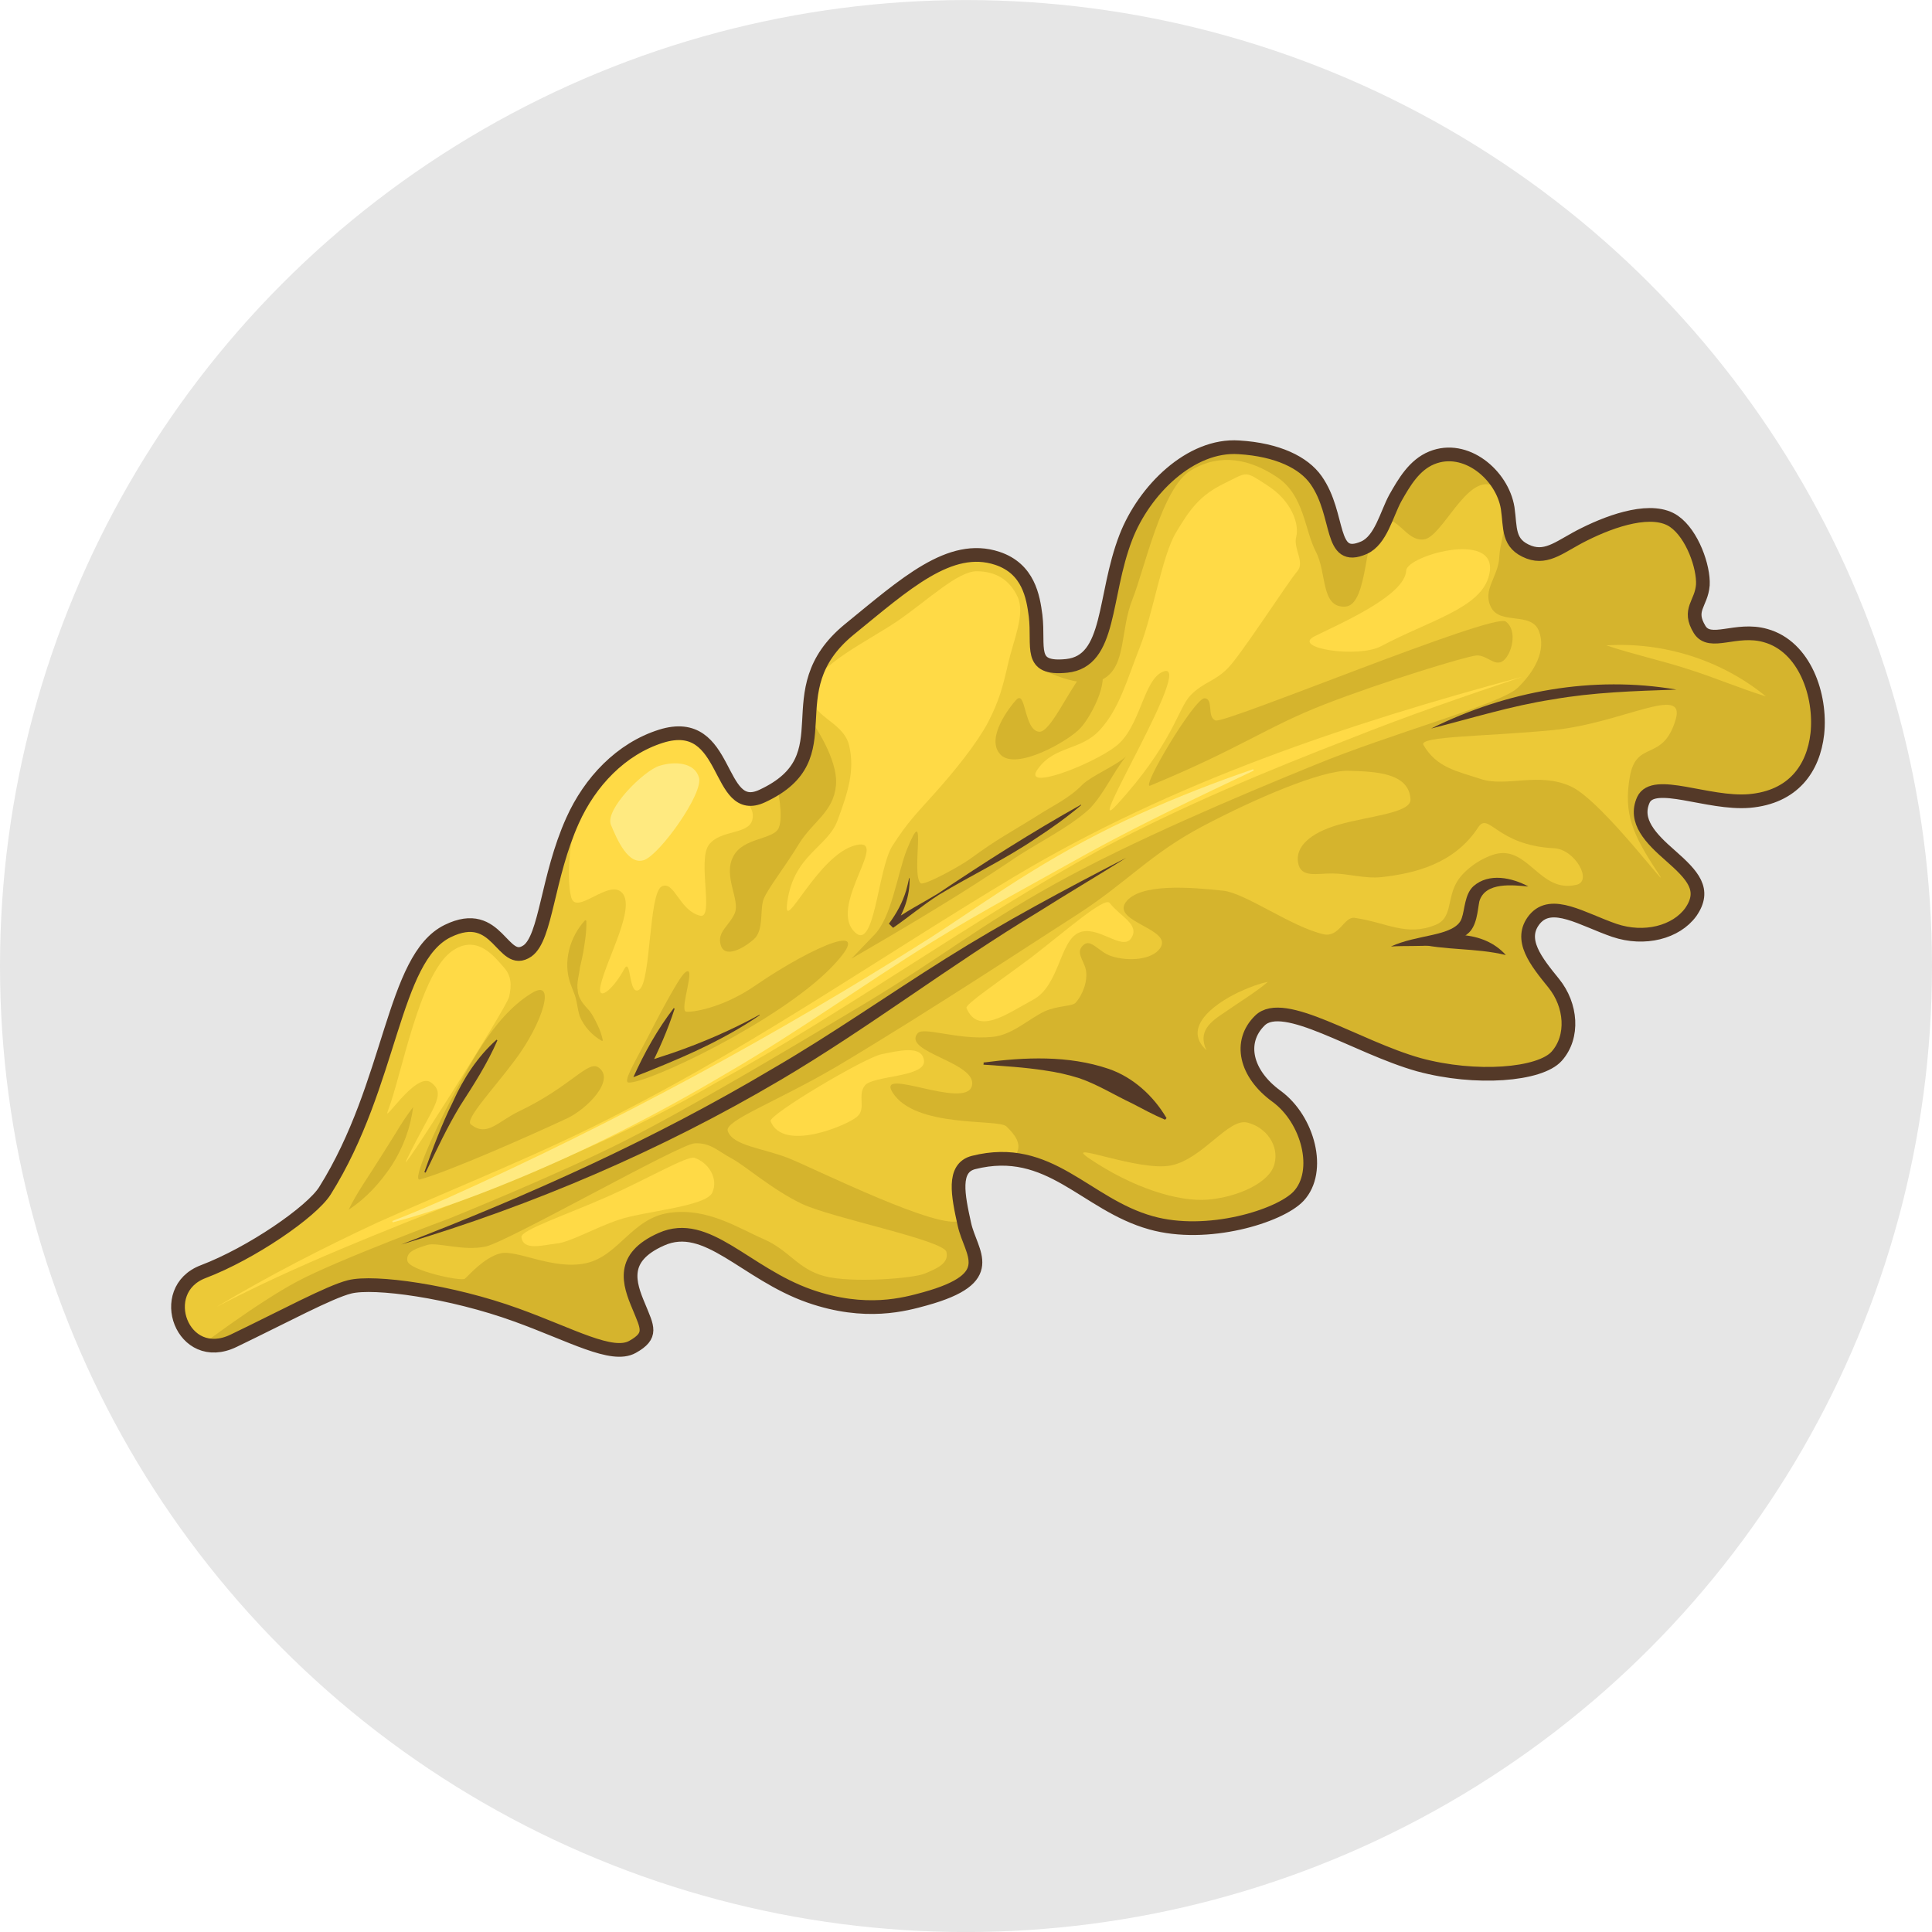 <?xml version="1.0" encoding="UTF-8" standalone="no"?>
<!-- Created with Inkscape (http://www.inkscape.org/) -->

<svg
   width="42.758mm"
   height="42.758mm"
   viewBox="0 0 42.758 42.758"
   version="1.1"
   id="svg3396"
   inkscape:version="1.2.2 (b0a8486541, 2022-12-01)"
   sodipodi:docname="dw.svg"
   xmlns:inkscape="http://www.inkscape.org/namespaces/inkscape"
   xmlns:sodipodi="http://sodipodi.sourceforge.net/DTD/sodipodi-0.dtd"
   xmlns="http://www.w3.org/2000/svg"
   xmlns:svg="http://www.w3.org/2000/svg">
  <sodipodi:namedview
     id="namedview3398"
     pagecolor="#ffffff"
     bordercolor="#666666"
     borderopacity="1.0"
     inkscape:showpageshadow="2"
     inkscape:pageopacity="0.0"
     inkscape:pagecheckerboard="0"
     inkscape:deskcolor="#d1d1d1"
     inkscape:document-units="mm"
     showgrid="false"
     inkscape:zoom="0.54866744"
     inkscape:cx="-277.94614"
     inkscape:cy="246.96198"
     inkscape:window-width="1918"
     inkscape:window-height="1030"
     inkscape:window-x="0"
     inkscape:window-y="24"
     inkscape:window-maximized="1"
     inkscape:current-layer="layer1" />
  <defs
     id="defs3393" />
  <g
     inkscape:label="Layer 1"
     inkscape:groupmode="layer"
     id="layer1"
     transform="translate(-113.819,-90.979)">
    <circle
       style="fill:#e6e6e6;stroke:none;stroke-width:1.358;stroke-linecap:round;stroke-dasharray:none;stroke-opacity:1;stop-color:#000000"
       id="circle1786"
       cx="135.198"
       cy="112.359"
       r="21.379" />
    <g
       id="g1598"
       transform="matrix(0.1,-0.038,0.038,0.1,114.079,110.868)">
	<path
   class="st0"
   d="m 9.6,86.2 c 10.7,0 25.4,-3.6 29.5,-6.7 20.9,-15.8 30.1,-40 42.8,-41.2 11.7,-1.1 7.8,11.2 14,9.7 4.6,-1.2 9.2,-12.8 18.3,-21.9 6.2,-6.2 14.6,-10.3 23.3,-9.8 15,0.9 4.6,19.8 15.2,19 19.3,-1.4 9.7,-19.3 29,-25.8 14.2,-4.7 25.9,-9.4 33.9,-2.9 5.3,4.3 4.1,10.1 3.2,13.9 -1.6,6.4 -5.5,9.9 2.3,12 9,2.4 12.1,-10.7 20.9,-20.5 7,-7.8 19.4,-13.3 28.5,-9.1 7.3,3.3 11.4,7.7 12.5,12 2.2,8.6 -3.7,17 4.3,16.6 3.8,-0.2 6.8,-4.8 9.7,-7.3 2.9,-2.4 6.1,-5 10,-5.1 7.6,-0.2 12.4,8.5 11,15.3 -0.9,4.1 -2.7,6.9 0.9,10.1 3.1,2.7 6.7,1.1 11.9,0.6 6.8,-0.7 15.4,-0.3 18.4,4.1 2.6,3.8 2.4,11 0.9,14.4 -1.7,3.6 -4.8,3.6 -3.9,8.4 0.8,4 7.2,2.2 12.3,6 6.8,5 6.4,15.7 2.8,22.8 -3.3,6.4 -9.3,10.5 -18.1,8 -8.3,-2.4 -16.8,-11.5 -20.4,-8 -3.4,3.4 -1.4,8 1.1,12.7 2.9,5.5 4.5,9.3 -0.2,12.5 -4.3,2.8 -11,2.1 -16.1,-2.1 -5.4,-4.5 -9.8,-10.7 -14.6,-8 -4.7,2.7 -2.8,8.3 -1,13.8 1.8,5.5 0,11.8 -4.8,14.3 -4.6,2.4 -17.4,-1.3 -27.3,-8.5 -10.8,-8 -21.2,-23 -27.5,-20.2 -5.7,2.5 -6.7,9.2 -2.3,15.9 4.4,6.8 3.2,17.8 -3.1,20.9 -5.1,2.5 -20.8,1.5 -30.5,-5.7 -11.4,-8.4 -13.7,-22.8 -29.9,-24.7 -4.5,-0.5 -5.4,5.2 -6.3,11.3 -0.9,6.1 3,13 -13.1,11.5 -4.2,-0.4 -12.7,-1.1 -22.1,-9 -10.8,-9.1 -14.2,-22.5 -24.5,-21.9 -9.3,0.5 -9.5,6.1 -9.3,11.4 0.1,4.6 0.6,6.6 -4.2,7.3 C 82.3,133 76.2,125.5 67,117.6 56.1,108.2 42,100.5 36.8,99.9 32.5,99.4 22.1,100.8 10.4,101.8 -1.3,102.8 -1.1,86.2 9.6,86.2 Z"
   id="path1498"
   style="fill:#d5b42d" />

	<path
   class="st1"
   d="m 3.5,100.4 c 0,0 14.2,-4.2 23.6,-5.4 9.4,-1.2 34.1,-1 34.1,-1 0,0 24,-0.5 39.3,-2.1 15.3,-1.6 38.7,-5.7 56.6,-8.9 17.9,-3.2 27.7,-6.6 45.7,-9.2 18,-2.6 41.7,-3.5 58.9,-3.9 17.2,-0.5 40.5,1.9 45,0 4.5,-1.9 8.4,-5.2 8.3,-9.5 -0.1,-4.3 -7,-3.9 -7.5,-8 -0.5,-4.1 3.7,-5.4 5.3,-9.2 1.6,-3.8 8.1,-10.3 3.9,-14.3 -4.2,-4 -13.5,6.3 -17.2,5.4 -3.7,-0.9 -3.2,-6.9 -7,-6.8 -3.8,0.1 -8.4,15.6 -13.2,14 -4.8,-1.6 -1,-7.8 -1.6,-12.8 -0.6,-5 1.9,-11.7 -2,-17.2 -3.9,-5.5 -9.2,-8.9 -16.1,-7.7 -6.9,1.1 -16.3,15.7 -20.9,20.7 -4.6,5 -6,12.3 -11.3,13.2 -5.3,0.9 -11.9,-7 -11.9,-7 L 219.2,13 212,3.8 l -14.4,0.7 -22.1,8 -13.3,20.1 -12.4,2.3 -3,-7.9 L 143,18 128.9,16.1 112.8,27 97.2,47.4 h -4.1 l -5.3,-8.1 -7.9,-1.2 -14,11.8 -15,18.6 -13,12.3 -21.3,5 -9,0.7 -6,6.1 z"
   id="path1500"
   style="fill:#ecc937" />

	<g
   id="g1504">
		<path
   class="st2"
   d="m 49.9,95.5 c 28.3,-0.1 56.8,-1.8 84.7,-6.7 14,-2.3 27.7,-5.8 41.7,-8.6 14,-2.8 28.1,-4.6 42.2,-6.2 -7,1.4 -14,2.6 -20.9,4 -21,3.8 -41.4,10 -62.5,13.6 -28.1,4.8 -56.8,6 -85.2,3.9 z"
   id="path1502"
   style="fill:#543928" />

	</g>

	<g
   id="g1508">
		<path
   class="st2"
   d="m 337.3,81.9 c -8.2,-2.8 -16.3,-5.6 -24.7,-7.2 -8.4,-1.8 -17,-2.3 -25.6,-3.3 17.4,-1.7 35.2,1.6 50.3,10.5 z"
   id="path1506"
   style="fill:#543928" />

	</g>

	<g
   id="g1512">
		<path
   class="st3"
   d="M 9.6,94 C 22,91.8 34.5,90.4 47,89.5 65.8,88.4 84.5,88.3 103.2,86 c 31.2,-3.5 61.6,-11.1 92.4,-16.6 37.2,-6.6 75.5,-5.1 112.9,-1.3 -12.5,-0.5 -25.1,-0.9 -37.6,-0.7 -18.8,0.1 -37.5,0.7 -56.1,3 -31,4.3 -61.4,12.7 -92.5,17 C 85.1,93.7 47.1,89.5 9.6,94 Z"
   id="path1510"
   style="fill:#ffda46" />

	</g>

	<g
   id="g1516">
		<path
   class="st4"
   d="m 249.6,66.5 c -12.6,1 -25.1,2 -37.5,3.7 C 200,72 186.7,73.7 174.8,76 158.3,79.2 142,83.6 125.4,86.3 108.8,89.2 92,91 75.2,91.4 66.8,91.6 58.3,91.5 49.9,90.6 v -0.3 c 4.2,0 8.4,-0.2 12.6,-0.4 37.6,-2.2 75.2,-7.3 112.1,-14.8 8,-1.7 16.6,-3.9 24.6,-5.4 8.3,-1.6 16.7,-2.7 25.1,-3.2 8.4,-0.5 16.8,-0.6 25.3,-0.3 z"
   id="path1514"
   style="fill:#ffea80" />

	</g>

	<g
   id="g1520">
		<path
   class="st0"
   d="m 42.3,84.9 c 2.7,-2.6 6.9,-5.4 9.9,-7.7 0,0 4.9,-3.7 4.9,-3.7 1.6,-1.3 3.3,-2.5 5.2,-3.7 -2,3.8 -4.9,7.1 -8.4,9.7 -3.5,2.5 -7.4,4.5 -11.6,5.4 z"
   id="path1518"
   style="fill:#d5b42d" />

	</g>

	<path
   class="st0"
   d="M 93.5,56.5 C 84,58.3 75.1,67 69.9,71.4 64.8,75.9 56.5,84.1 58.3,84.3 c 6.1,0.6 24.8,-0.4 32.9,-1 4.4,-0.3 12.3,-3.8 9.9,-7.5 -1.5,-2.3 -6.6,1.6 -18.6,2.6 -4.9,0.4 -8.1,2.7 -10.3,-1 C 71.3,76 79,72.3 85.3,68.3 93.6,63.1 99.7,55.2 93.5,56.5 Z"
   id="path1522"
   style="fill:#d5b42d" />

	<g
   id="g1526">
		<path
   class="st0"
   d="m 103.7,70.9 c -1.5,-1.8 -2.4,-4 -2.5,-6.4 0.1,-1.8 0.7,-3.4 0.6,-5.2 0,0 0,-1.8 0,-1.8 0.1,-4.8 3.3,-9.1 7.5,-11.2 0,0 0.2,0.2 0.2,0.2 -0.8,2.3 -1.9,4.1 -3,6 -0.5,0.8 -1.2,1.9 -1.7,2.6 -0.7,1.4 -1.8,2.7 -2.1,4.3 -0.5,1.6 0.2,3.3 0.8,4.8 0.3,1 0.4,2.1 0.5,3.2 0.1,1.1 0.1,2.3 -0.1,3.4 0,0.1 -0.2,0.1 -0.2,0.1 z"
   id="path1524"
   style="fill:#d5b42d" />

	</g>

	<path
   class="st0"
   d="m 124.7,63.8 c -1.7,0.6 -9.3,7.4 -12.4,10.2 -4.3,3.8 -7.6,6.4 -6.5,6.9 3.7,1.6 33.4,-0.8 47.5,-7.3 13.3,-6.2 -1.7,-5.6 -15.7,-2.2 -8.4,2.1 -14.7,0.5 -15.5,0 -1.3,-0.8 5.9,-8.8 2.6,-7.6 z"
   id="path1528"
   style="fill:#d5b42d" />

	<path
   class="st0"
   d="m 156.2,34.8 c 0,0 -0.8,5.8 -2.6,7.8 -1.8,2.1 -7.7,-0.8 -11,2.3 -3.4,3 -1.8,8.8 -3.8,11 -2,2.1 -4.9,2.3 -5.1,5.2 -0.2,2.9 4.1,2.3 6.8,1.3 2.7,-1 3.3,-5.3 4.9,-7.1 1.7,-1.8 6.3,-4.5 10.8,-8 4.4,-3.4 9,-3.6 11.5,-8.6 2.5,-5 0,-14.3 0,-14.3 -3.5,5.6 -5.8,8.9 -11.5,10.4 z"
   id="path1530"
   style="fill:#d5b42d" />

	<path
   class="st0"
   d="m 208.8,35.4 c -1.6,0.8 -8.8,5.1 -7,9.4 1.8,4.3 14.2,2.4 17.5,0.7 3.3,-1.7 10.1,-8 7.7,-10.8 -2.4,-2.8 -13.4,10 -16.1,8.5 -2.8,-1.5 0.7,-9.3 -2.1,-7.8 z"
   id="path1532"
   style="fill:#d5b42d" />

	<path
   class="st0"
   d="m 176.9,63.8 c 0.4,0.8 9,-0.4 11.5,-1.1 6.9,-1.9 9.1,-2 16.1,-3.4 3.8,-0.8 7.4,-1 11,-2.7 2.4,-1 7.9,-1.2 10.4,-2.2 -3.9,2.3 -6.7,5.4 -10.8,7.4 -5.7,2.3 -13.2,2.8 -19.1,4.3 -3.9,0.9 -11.8,2.6 -15.7,3.3 -7.2,1.4 -15,2.7 -22.3,3.9 0,0 5.9,-2.8 5.9,-2.8 4.8,-2 9.3,-10.4 12.8,-14.2 8,-8.6 -1.1,5.1 0.2,7.5 z"
   id="path1534"
   style="fill:#d5b42d" />

	<path
   class="st0"
   d="m 245.4,48.9 c -1.9,-0.8 -19.3,13 -16.9,12.9 20.3,-0.6 26.8,-2.8 39.7,-2.9 12.9,-0.1 30.8,1.1 32.9,1.7 2.1,0.6 2.7,3.6 4.8,3 2.1,-0.6 5.1,-4.7 3.4,-7.4 -1.7,-2.7 -61.9,-0.8 -63.4,-2.2 -1.5,-1.3 1.3,-4.3 -0.5,-5.1 z"
   id="path1536"
   style="fill:#d5b42d" />

	<path
   class="st3"
   d="m 57.3,79.4 c 8.7,-8.2 12.5,-9.5 10.3,-13 -2.1,-3.5 -13.1,5.1 -10.3,2.1 5,-5.6 15.7,-23.4 23.6,-25.9 6.6,-2 8.3,4.5 9.2,6.8 0.9,2.3 0.2,4.1 -1.1,6.1 -1.3,2 -36.5,28.3 -31.7,23.9 z"
   id="path1538"
   style="fill:#ffda46" />

	<path
   class="st3"
   d="m 108.3,40.8 c -0.5,4.1 8.8,-0.9 10.2,3 1.4,3.9 -7.7,11.4 -10.9,16.1 -2.2,3.2 1.9,2 5.7,-1.3 2.3,-1.9 -1.3,5.8 1.4,5.1 2.9,-0.8 8.9,-18 11.9,-18.3 2.9,-0.3 1.6,6 5.3,8.5 2.5,1.6 3.5,-11 6.9,-13.1 3.4,-2.1 8.3,1 10.2,-1.6 1.8,-2.6 -0.8,-5 -1.6,-8.1 -0.8,-3.1 -0.9,-10 -3.9,-12.7 -2.9,-2.7 -6,-2.4 -9.9,-2.1 -3.9,0.3 -10.3,1.8 -15.1,5.9 -4.8,4.1 -9.7,14 -10.2,18.6 z"
   id="path1540"
   style="fill:#ffda46" />

	<path
   class="st3"
   d="m 169.9,18.6 c -2.6,4.7 4,8 3.3,13.3 -0.7,5.3 -3.7,9 -7.7,13.6 -4,4.6 -11,3.4 -15.8,12.2 -3.5,6.4 9.5,-7.2 17.6,-6 6.9,1 -9.4,9.4 -6.9,16.3 2.3,6.5 9.1,-10 13.8,-13.5 4.7,-3.5 7.1,-4.5 12.3,-7.2 5.2,-2.7 11.4,-6.3 15.2,-9.6 3.8,-3.4 5.5,-5.8 8.3,-10 2.8,-4.2 7,-8.3 6.7,-12.2 -0.3,-3.9 -2.4,-6.5 -6,-7.9 -3.6,-1.4 -11.4,1.9 -18.6,3.7 -7.2,1.8 -19.6,2.6 -22.2,7.3 z"
   id="path1542"
   style="fill:#ffda46" />

	<path
   class="st3"
   d="m 252,14.8 c -4.4,3.5 -10.3,13.9 -15.3,19.4 -5,5.5 -8.5,10.4 -13.8,13.1 -5.3,2.7 -9.9,-0.3 -14.9,3 -5,3.2 10.4,3.2 16.6,1.4 6.3,-1.8 10.3,-11 14.8,-11 7.2,0 -28.5,27.2 -18.9,22.4 15.4,-7.7 19,-14.2 22.4,-15.8 3.4,-1.6 5.8,-0.9 9.2,-2.5 3.4,-1.5 18.2,-12.4 20.5,-13.6 2.3,-1.2 0.9,-4.7 2.4,-6.8 1.5,-2.1 1.8,-7.1 -1.7,-11.9 -3.5,-4.8 -2.8,-4.2 -8.3,-3.7 -5.6,0.5 -8.6,2.5 -13,6 z"
   id="path1544"
   style="fill:#ffda46" />

	<g
   id="g1548">
		<path
   class="st2"
   d="m 59.7,83.2 c 3.4,-4 6.8,-7.9 10.7,-11.5 3.7,-3.7 8,-6.9 13,-8.8 0,0 0.1,0.2 0.1,0.2 -3.7,3.8 -7.8,6.8 -12,9.9 -4.1,3.2 -7.8,6.8 -11.6,10.4 z"
   id="path1546"
   style="fill:#543928" />

	</g>

	<g
   id="g1552">
		<path
   class="st2"
   d="m 136.1,77.5 c -9.5,2.3 -19.3,2.6 -29,2.7 3.9,-3.9 8.2,-7.5 12.9,-10.4 0,0 0.1,0.2 0.1,0.2 -2.9,3.6 -6.1,6.9 -9.6,10 0,0 -0.7,-1.9 -0.7,-1.9 2.2,0.1 4.4,0.2 6.6,0.3 6.6,0.2 13.1,-0.1 19.7,-1 -0.1,-0.1 0,0.1 0,0.1 z"
   id="path1550"
   style="fill:#543928" />

	</g>

	<g
   id="g1556">
		<path
   class="st2"
   d="m 175.1,62.1 c -1.2,3.4 -3.7,6.3 -6.7,8.3 0,0 -0.5,-1.1 -0.5,-1.1 3.7,-1.1 7.7,-1.5 11.5,-2.2 11.3,-2.6 22.7,-5 34.3,-6.7 0,0 0,0.1 0,0.1 -3.7,1.3 -7.5,2.3 -11.2,3.1 -7.6,1.8 -15.4,2.4 -23,3.8 -3.8,0.8 -7.5,2.1 -11.2,3 l -0.5,-1.1 c 2.2,-1.4 4.2,-3.1 5.8,-5.2 0.5,-0.7 1,-1.4 1.5,-2.2 z"
   id="path1554"
   style="fill:#543928" />

	</g>

	<path
   class="st3"
   d="m 271.2,45 c 6,-0.6 20.5,-1.2 22.6,-6 1.3,-2.9 22.1,-1 15.3,7.5 -4.2,5.2 -14.6,3.9 -25.7,5.3 -5.3,0.7 -17.6,-6.2 -12.2,-6.8 z"
   id="path1558"
   style="fill:#ffda46" />

	<g
   id="g1562">
		<path
   class="st1"
   d="m 327,68.2 c 11.3,3.5 21.2,11.3 27.1,21.6 -4.6,-3.6 -8.7,-7.6 -13.3,-11.2 C 336.3,75 331.5,71.9 327,68.2 Z"
   id="path1560"
   style="fill:#ecc937" />

	</g>

	<path
   class="st1"
   d="m 334.9,87.7 c 4.8,-6.2 -10.6,-3.3 -24.3,-7 -13.3,-3.6 -26.6,-8.8 -26.3,-6.7 0.9,5.4 4.5,7.5 8.7,10.9 4.3,3.4 11.7,2.8 16.8,8 5.1,5.2 12.1,30.4 10.4,22.8 -2,-8.9 -2.3,-13.7 1.7,-20.4 4,-6.7 7.4,-0.3 13,-7.6 z"
   id="path1564"
   style="fill:#ecc937" />

	<path
   class="st1"
   d="m 267.9,73.5 c 5.1,2.1 11.6,4.8 9.9,10.1 -0.9,2.7 -9.5,0.1 -15.8,-0.4 -6.1,-0.5 -10,1.1 -10.6,4.4 -0.6,3.2 2.9,3.4 5.9,4.6 3.1,1.2 5.8,3.4 9.2,4.3 6.6,1.7 15,2.8 22.3,-2.5 3.3,-2.4 2.2,4.8 13.2,9.6 3.9,1.7 5.1,9.2 1.6,8.7 -7.7,-1 -6.4,-11.1 -13.4,-11.9 -3.2,-0.3 -7.7,0.8 -10,3 -2.7,2.5 -3.2,6.2 -6.7,6.3 -6.6,0.2 -9.4,-4.1 -15.2,-7.3 -1.9,-1.1 -4.4,2.7 -7.2,0.9 -5.6,-3.7 -12.1,-13.7 -16.2,-15.8 -6.1,-3.1 -15.7,-7.7 -19.8,-4.9 -4,2.8 7.4,8.7 3.3,11.4 -2.4,1.6 -7,0.3 -10,-2.1 -2.1,-1.7 -2.6,-4.9 -4.5,-4.2 -2.2,0.8 -1.1,2.8 -1.4,5 -0.4,2.2 -2.3,4.5 -4.4,5.6 -1,0.5 -3.6,-0.8 -6.7,-0.6 -3.6,0.3 -8,2.2 -11.9,1.1 -7,-1.9 -12.5,-7.1 -14.2,-6.2 -4.5,2.5 9.6,10.1 6.6,14.2 -3.1,4.1 -17.1,-11 -15.8,-4.6 1.7,8.6 18.4,12.8 19.5,14.9 1,2.1 1.8,4.5 0,6 -1.8,1.5 -7,-3.6 -10.8,-1.6 -3.8,2 -0.6,9.5 -5,10.4 -4.4,0.9 -24.3,-20.6 -28.5,-24.5 -4.2,-3.9 -10.1,-6.6 -9.9,-9.9 0.2,-2.2 11.4,-2 25.7,-4.4 21.8,-3.8 50.8,-10.3 58.1,-11.8 12,-2.6 18.3,-6.3 30.5,-7.8 12.2,-1.5 27.1,-2.1 32.2,0 z"
   id="path1566"
   style="fill:#ecc937" />

	<g
   id="g1570">
		<path
   class="st1"
   d="m 219.9,117.1 c -3.4,-6.8 6.6,-8.7 11.4,-8.9 1.8,-0.1 3.7,-0.1 5.5,0.2 -3,1.1 -7.4,1.9 -10.5,2.7 -3.6,0.8 -6.7,1.7 -6.4,6 z"
   id="path1568"
   style="fill:#ecc937" />

	</g>

	<path
   class="st1"
   d="m 114.1,97.5 c -3,-1 -43.3,5.3 -48,4.6 -4.7,-0.7 -9.1,-4.5 -11.2,-4.6 -2.1,-0.1 -4.6,-0.4 -5,1.6 -0.4,2 8.9,8 9.8,7.7 0.9,-0.3 5.2,-2.7 8.7,-2.3 3.5,0.4 9,7.2 15.9,8.2 6.9,1 12.2,-5.4 19.9,-3.6 7.7,1.8 12.1,8 16.2,12 4.1,4 4.4,8.3 9,11.6 4.7,3.4 17.1,7 19.6,6.9 2.5,-0.1 5.5,-0.1 5.8,-2.6 0.3,-2.5 -19.7,-15 -24.4,-19.9 -4.7,-4.9 -8.2,-11.6 -10.3,-14 -2.1,-2.4 -2.9,-4.6 -6,-5.6 z"
   id="path1572"
   style="fill:#ecc937" />

	<path
   class="st3"
   d="m 73.7,102.9 c 0.4,-1.4 9.9,-1 19.7,-1.5 9.1,-0.5 18.4,-2.1 19.6,-1.1 2.4,2 3.1,5.8 0.9,8 -2.2,2.3 -14.6,-1.4 -20.1,-1.6 -5.4,-0.2 -11.2,0.8 -13.9,0 -2.8,-0.7 -6.9,-1 -6.2,-3.8 z"
   id="path1574"
   style="fill:#ffda46" />

	<path
   class="st3"
   d="m 130.4,98.8 c 0,-1.4 23,-5.4 26.4,-4.8 3.4,0.6 8.6,1.1 7.7,4.4 -0.9,3.3 -10.9,-0.9 -13.2,0.4 -2.3,1.3 -1.4,4.7 -3.9,5.5 -2.4,0.9 -16.9,1.5 -17,-5.5 z"
   id="path1576"
   style="fill:#ffda46" />

	<path
   class="st3"
   d="m 176.6,91.3 c 0.2,6.2 7.4,4.1 13.5,3.3 6.1,-0.8 9.4,-9.3 13.7,-9.6 4.3,-0.3 7.1,6.9 9.8,4.9 2.7,-2 -0.5,-4.9 -1.6,-8.4 -0.5,-1.6 -10.6,2.2 -19.2,4.8 -8.4,2.4 -16.2,4.2 -16.2,5 z"
   id="path1578"
   style="fill:#ffda46" />

	<g
   id="g1582">
		<path
   class="st2"
   d="m 175.9,103.1 c 8.4,2 16.9,4.8 23.7,10.4 4.1,3.4 6.7,8.5 7.6,13.8 0,0 -0.4,0.2 -0.4,0.2 -1.9,-1.8 -3.5,-3.7 -5.2,-5.6 -2.8,-2.9 -5.2,-6.1 -8.3,-8.7 -1.9,-1.5 -4,-2.9 -6.2,-4.1 -3.7,-2.1 -7.5,-3.8 -11.4,-5.6 0.1,0 0.2,-0.4 0.2,-0.4 z"
   id="path1580"
   style="fill:#543928" />

	</g>

	<path
   class="st1"
   d="m 189.2,129.3 c -3.8,-5.5 8.8,6.5 15.5,7.5 6.6,1 14.5,-5 17.8,-2.7 3.3,2.3 4.5,6.8 2.2,10 -2.3,3.3 -9.6,3.7 -15.5,2 -5.9,-1.7 -13.7,-7.8 -20,-16.8 z"
   id="path1584"
   style="fill:#ecc937" />

	<g
   id="g1588">
		<path
   class="st2"
   d="m 294.2,109.1 c -2.7,-1.3 -8,-4.2 -10.6,-0.7 -1,1.6 -2.3,4.7 -4.7,5.4 -2.4,0.9 -5,0.4 -7.3,-0.3 -2.9,-0.8 -5.5,-2 -8.4,-2.9 3,-0.2 6,0.4 8.8,0.8 2.8,0.4 5.7,0.6 7,-1.1 1.2,-1.4 2.3,-4.4 4.6,-5.3 4,-1.5 8.1,1.2 10.6,4.1 z"
   id="path1586"
   style="fill:#543928" />

	</g>

	<g
   id="g1592">
		<path
   class="st2"
   d="m 284.8,120.7 c -5.4,-3.7 -11.4,-5.3 -16.7,-9 6.5,-0.2 14.2,2.5 16.7,9 z"
   id="path1590"
   style="fill:#543928" />

	</g>

	<path
   class="st4"
   d="m 135,21.9 c -3.4,-0.2 -13.7,4.4 -13.7,7.8 0.1,3.5 0.4,9.3 3.9,9.3 3.5,0 16.3,-8.5 16.6,-11.9 0.3,-3.3 -3.5,-5 -6.8,-5.2 z"
   id="path1594"
   style="fill:#ffea80" />

	<path
   class="st5"
   d="m 9.6,86.2 c 10.7,0 25.4,-3.6 29.5,-6.7 20.9,-15.8 30.1,-40 42.8,-41.2 11.7,-1.1 7.8,11.2 14,9.7 4.6,-1.2 9.2,-12.8 18.3,-21.9 6.2,-6.2 14.6,-10.3 23.3,-9.8 15,0.9 4.6,19.8 15.2,19 19.3,-1.4 9.7,-19.3 29,-25.8 14.2,-4.7 25.9,-9.4 33.9,-2.9 5.3,4.3 4.1,10.1 3.2,13.9 -1.6,6.4 -5.5,9.9 2.3,12 9,2.4 12.1,-10.7 20.9,-20.5 7,-7.8 19.4,-13.3 28.5,-9.1 7.3,3.3 11.4,7.7 12.5,12 2.2,8.6 -3.7,17 4.3,16.6 3.8,-0.2 6.8,-4.8 9.7,-7.3 2.9,-2.4 6.1,-5 10,-5.1 7.6,-0.2 12.4,8.5 11,15.3 -0.9,4.1 -2.7,6.9 0.9,10.1 3.1,2.7 6.7,1.1 11.9,0.6 6.8,-0.7 15.4,-0.3 18.4,4.1 2.6,3.8 2.4,11 0.9,14.4 -1.7,3.6 -4.8,3.6 -3.9,8.4 0.8,4 7.2,2.2 12.3,6 6.8,5 6.4,15.7 2.8,22.8 -3.3,6.4 -9.3,10.5 -18.1,8 -8.3,-2.4 -16.8,-11.5 -20.4,-8 -3.4,3.4 -1.4,8 1.1,12.7 2.9,5.5 4.5,9.3 -0.2,12.5 -4.3,2.8 -11,2.1 -16.1,-2.1 -5.4,-4.5 -9.8,-10.7 -14.6,-8 -4.7,2.7 -2.8,8.3 -1,13.8 1.8,5.5 0,11.8 -4.8,14.3 -4.6,2.4 -17.4,-1.3 -27.3,-8.5 -10.8,-8 -21.2,-23 -27.5,-20.2 -5.7,2.5 -6.7,9.2 -2.3,15.9 4.4,6.8 3.2,17.8 -3.1,20.9 -5.1,2.5 -20.8,1.5 -30.5,-5.7 -11.4,-8.4 -13.7,-22.8 -29.9,-24.7 -4.5,-0.5 -5.4,5.2 -6.3,11.3 -0.9,6.1 3,13 -13.1,11.5 -4.2,-0.4 -12.7,-1.1 -22.1,-9 -10.8,-9.1 -14.2,-22.5 -24.5,-21.9 -9.3,0.5 -9.5,6.1 -9.3,11.4 0.1,4.6 0.6,6.6 -4.2,7.3 C 82.3,133 76.2,125.5 67,117.6 56.1,108.2 42,100.5 36.8,99.9 32.5,99.4 22.1,100.8 10.4,101.8 -1.3,102.8 -1.1,86.2 9.6,86.2 Z"
   id="path1596"
   style="fill:none;stroke:#543928;stroke-width:2.835" />

</g>
  </g>
</svg>
